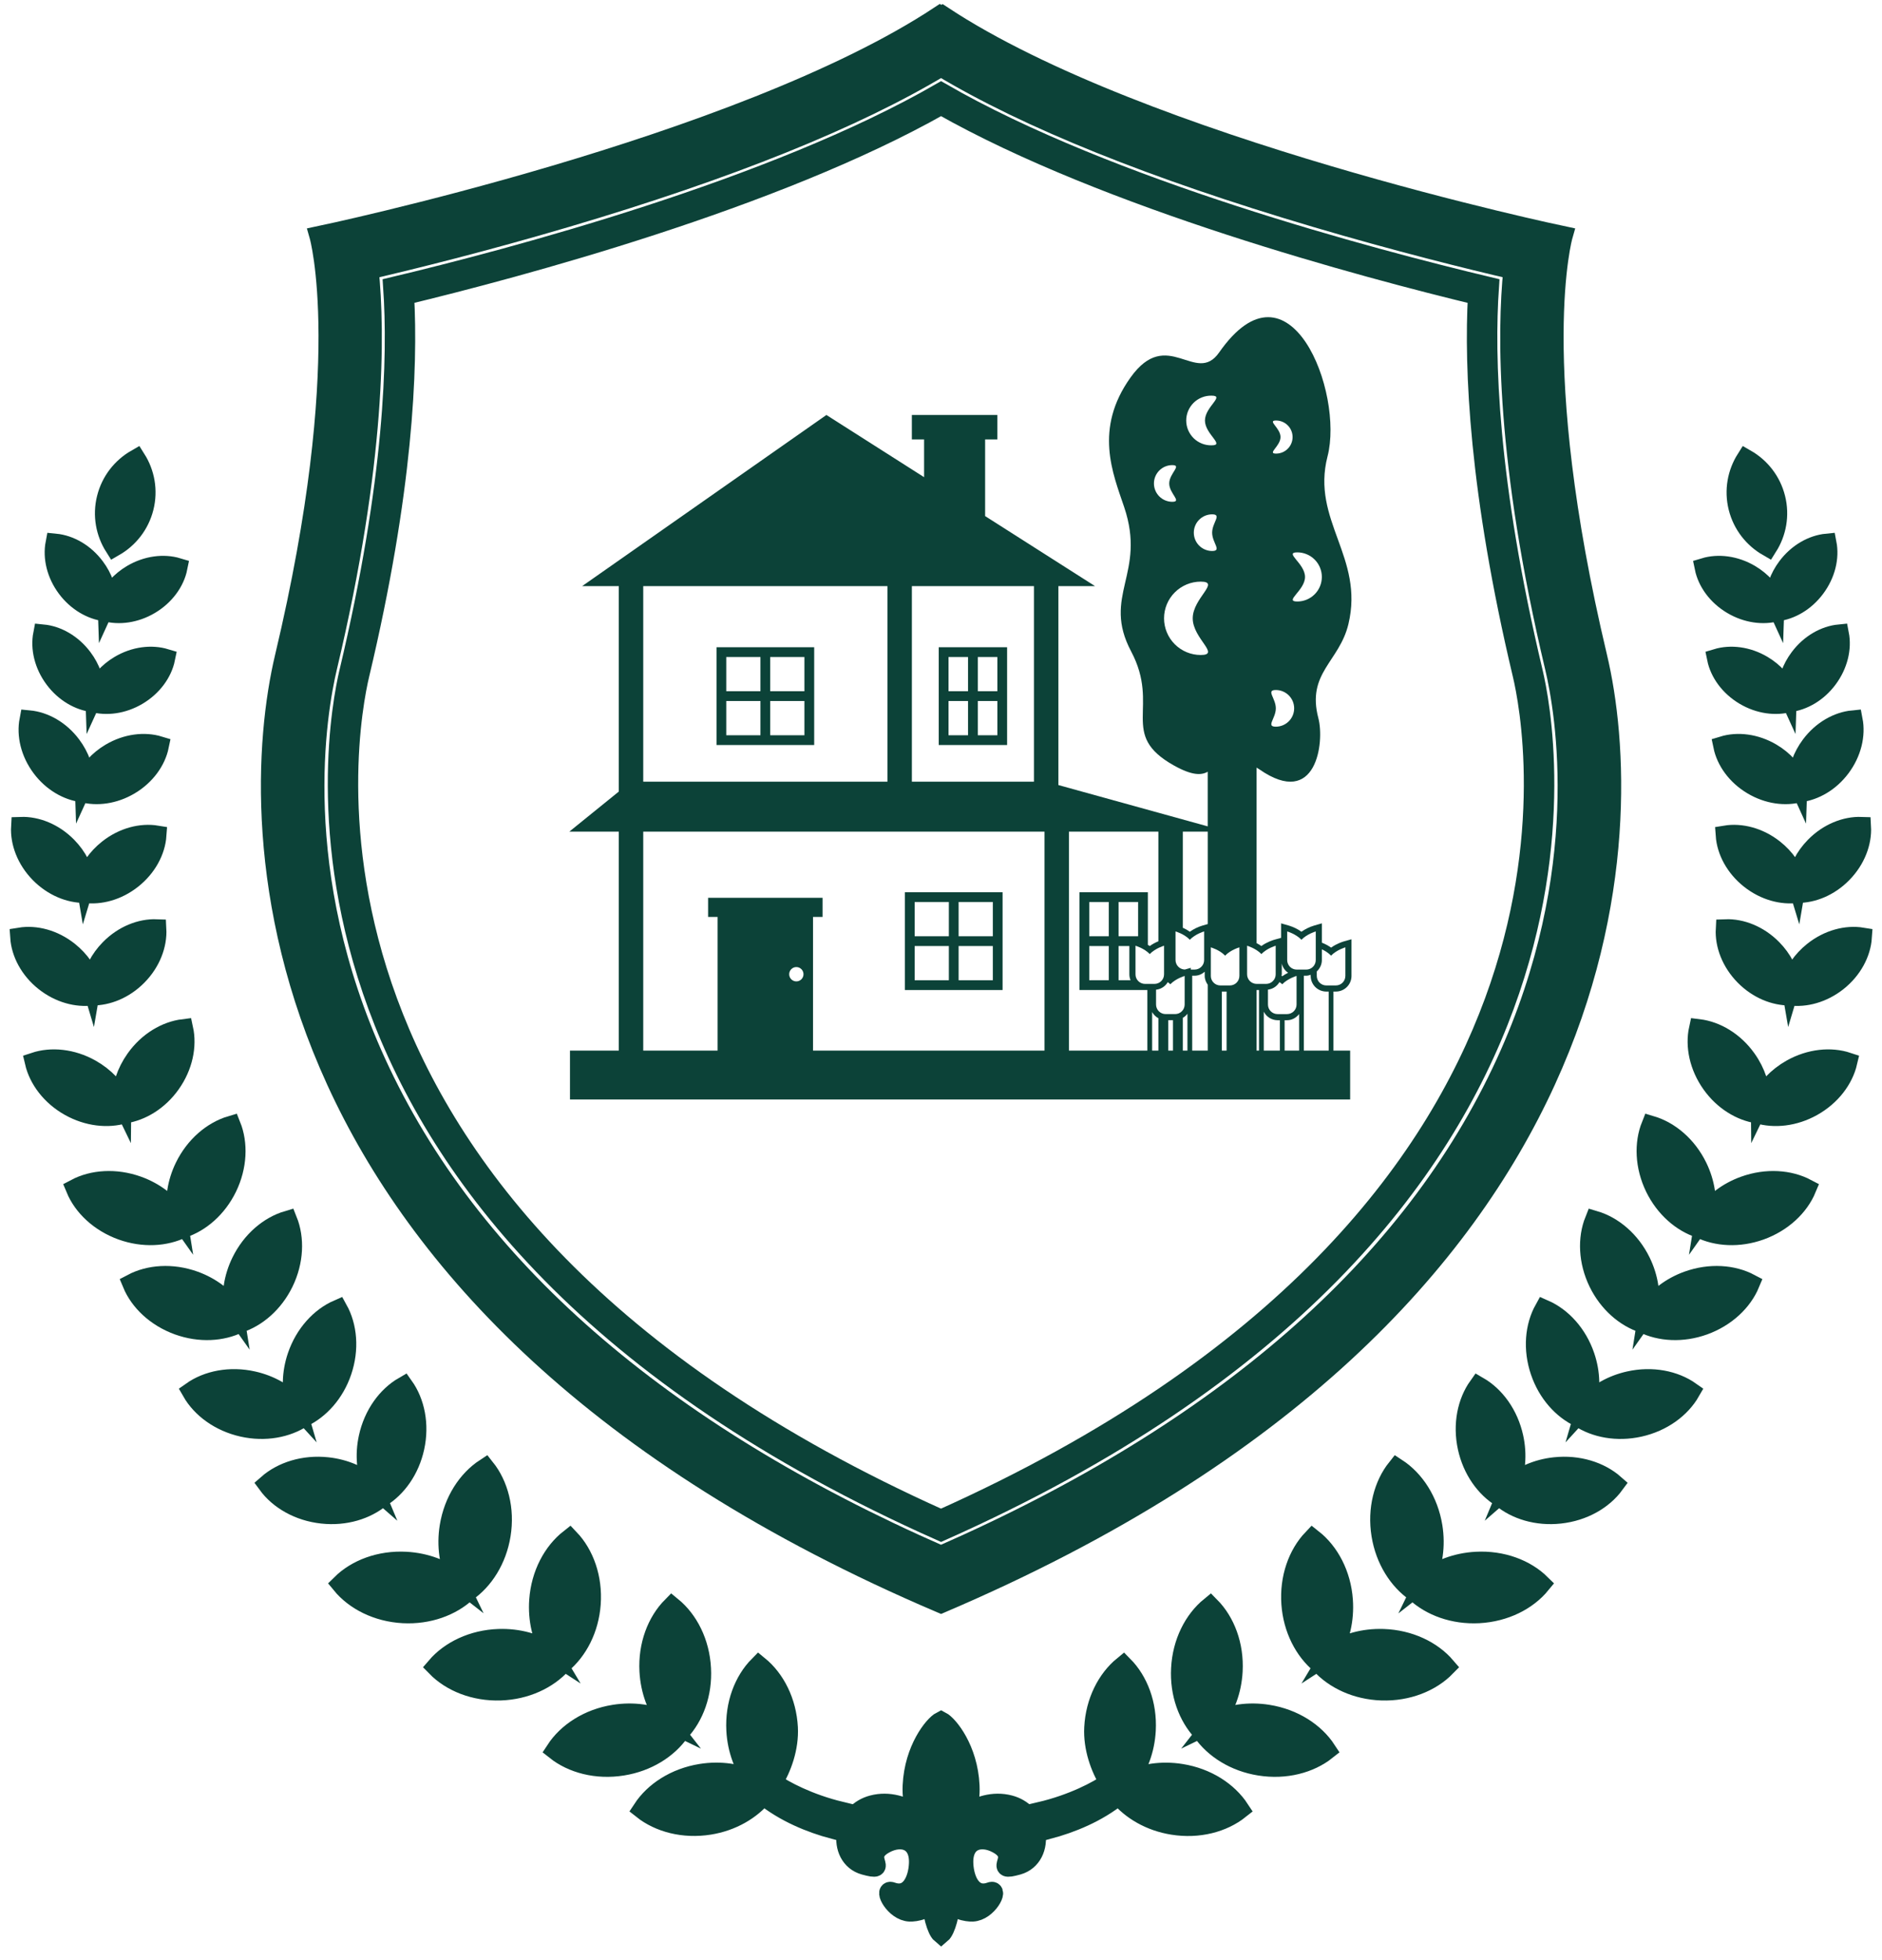 <svg width="97" height="101" viewBox="0 0 97 101" fill="none" xmlns="http://www.w3.org/2000/svg">
    <path d="M48.502 3.441C52.962 6.124 59.438 8.733 67.786 11.204C72.056 12.467 75.781 13.385 77.984 13.897C77.658 17.12 77.593 23.722 80.124 34.37C80.672 36.671 82.108 44.944 77.605 54.764C72.795 65.256 63.006 73.792 48.5 80.147C33.995 73.792 24.206 65.256 19.397 54.764C14.895 44.944 16.331 36.671 16.878 34.37C19.41 23.724 19.345 17.12 19.019 13.897C21.224 13.385 24.947 12.467 29.217 11.204C37.567 8.733 44.044 6.126 48.502 3.441ZM48.575 0.803C48.551 0.818 48.527 0.83 48.504 0.844C48.48 0.83 48.456 0.818 48.434 0.803C38.127 7.61 16.446 12.149 16.446 12.149C16.446 12.149 18.294 18.603 14.668 33.847C12.622 42.448 12.535 67.289 48.502 82.622C84.469 67.289 84.383 42.448 82.337 33.847C78.713 18.603 80.559 12.149 80.559 12.149C80.559 12.149 58.882 7.61 48.575 0.803Z" fill="#0C4238" stroke="#0C4238" stroke-miterlimit="10"/>
    <path d="M48.503 5.413C57.092 10.281 70.345 13.815 76.16 15.218C75.955 18.986 76.22 25.325 78.463 34.763C79.126 37.553 83.902 62.426 48.501 78.287C13.098 62.426 17.875 37.553 18.538 34.763C20.783 25.325 21.049 18.984 20.843 15.216C26.662 13.812 39.913 10.281 48.503 5.413ZM48.503 4.758C39.859 9.747 26.322 13.33 20.247 14.777C20.497 18.38 20.324 24.803 17.986 34.633C17.304 37.505 12.437 62.872 48.503 78.908C84.566 62.872 79.702 37.505 79.019 34.633C76.681 24.805 76.51 18.382 76.758 14.777C70.685 13.33 57.147 9.747 48.503 4.758Z" fill="#0C4238" stroke="#0C4238" stroke-miterlimit="10"/>
    <path d="M89.279 31.156C90.036 31.604 90.878 31.71 91.579 31.517C92.3 31.427 93.037 31.007 93.562 30.304C94.106 29.579 94.299 28.726 94.158 27.997C93.417 28.069 92.65 28.495 92.108 29.22C91.7 29.766 91.488 30.387 91.47 30.973C91.228 30.439 90.796 29.947 90.208 29.597C89.428 29.135 88.556 29.035 87.844 29.25C87.993 29.979 88.498 30.694 89.279 31.156Z" fill="#0C4238" stroke="#0C4238" stroke-miterlimit="10"/>
    <path d="M7.727 31.156C6.97 31.604 6.128 31.71 5.428 31.517C4.707 31.427 3.97 31.007 3.442 30.304C2.899 29.579 2.707 28.726 2.846 27.997C3.587 28.069 4.354 28.495 4.896 29.22C5.307 29.766 5.516 30.387 5.534 30.973C5.776 30.439 6.209 29.947 6.797 29.597C7.576 29.135 8.448 29.035 9.161 29.25C9.014 29.979 8.506 30.694 7.727 31.156Z" fill="#0C4238" stroke="#0C4238" stroke-miterlimit="10"/>
    <path d="M92.747 33.901C92.336 34.448 92.127 35.068 92.109 35.655C91.867 35.121 91.434 34.629 90.846 34.279C90.067 33.817 89.195 33.717 88.482 33.932C88.631 34.659 89.139 35.374 89.918 35.836C90.675 36.283 91.517 36.39 92.217 36.197C92.938 36.107 93.675 35.687 94.201 34.984C94.744 34.259 94.938 33.405 94.797 32.676C94.056 32.749 93.289 33.176 92.747 33.901Z" fill="#0C4238" stroke="#0C4238" stroke-miterlimit="10"/>
    <path d="M4.26 33.901C4.671 34.448 4.88 35.068 4.898 35.655C5.14 35.121 5.573 34.629 6.161 34.279C6.94 33.817 7.812 33.717 8.525 33.932C8.376 34.659 7.868 35.374 7.089 35.836C6.332 36.283 5.49 36.39 4.79 36.197C4.069 36.107 3.332 35.687 2.806 34.984C2.263 34.259 2.07 33.405 2.21 32.676C2.949 32.749 3.717 33.176 4.26 33.901Z" fill="#0C4238" stroke="#0C4238" stroke-miterlimit="10"/>
    <path d="M93.327 38.403C92.892 38.983 92.669 39.642 92.65 40.262C92.395 39.696 91.936 39.172 91.311 38.802C90.484 38.312 89.558 38.204 88.803 38.435C88.962 39.206 89.499 39.965 90.327 40.455C91.13 40.931 92.024 41.044 92.765 40.839C93.528 40.742 94.312 40.298 94.871 39.551C95.447 38.782 95.653 37.876 95.504 37.103C94.716 37.179 93.903 37.633 93.327 38.403Z" fill="#0C4238" stroke="#0C4238" stroke-miterlimit="10"/>
    <path d="M3.68 38.403C4.115 38.983 4.339 39.642 4.357 40.262C4.613 39.696 5.072 39.172 5.696 38.802C6.524 38.312 7.45 38.204 8.205 38.435C8.046 39.206 7.508 39.965 6.681 40.455C5.877 40.931 4.983 41.044 4.242 40.839C3.479 40.742 2.696 40.298 2.136 39.551C1.56 38.782 1.355 37.876 1.504 37.103C2.289 37.179 3.105 37.633 3.68 38.403Z" fill="#0C4238" stroke="#0C4238" stroke-miterlimit="10"/>
    <path d="M92.598 45.422C92.415 44.81 92.018 44.215 91.433 43.753C90.657 43.141 89.729 42.906 88.928 43.038C88.984 43.846 89.429 44.693 90.204 45.304C90.957 45.898 91.851 46.133 92.637 46.027C93.428 46.033 94.286 45.685 94.956 45.002C95.649 44.297 95.981 43.402 95.935 42.594C95.123 42.566 94.233 42.916 93.541 43.621C93.019 44.151 92.703 44.791 92.598 45.422Z" fill="#0C4238" stroke="#0C4238" stroke-miterlimit="10"/>
    <path d="M4.409 45.422C4.592 44.81 4.989 44.215 5.575 43.753C6.35 43.141 7.278 42.906 8.08 43.038C8.023 43.846 7.578 44.693 6.803 45.304C6.05 45.898 5.156 46.133 4.371 46.027C3.579 46.033 2.722 45.685 2.049 45.002C1.357 44.297 1.024 43.402 1.071 42.594C1.882 42.566 2.772 42.916 3.465 43.621C3.986 44.151 4.304 44.791 4.409 45.422Z" fill="#0C4238" stroke="#0C4238" stroke-miterlimit="10"/>
    <path d="M93.462 49.021C92.874 49.487 92.477 50.088 92.296 50.703C92.189 50.07 91.869 49.425 91.342 48.893C90.645 48.186 89.747 47.836 88.932 47.867C88.887 48.68 89.224 49.58 89.922 50.287C90.599 50.972 91.463 51.319 92.258 51.311C93.047 51.416 93.945 51.176 94.702 50.578C95.481 49.961 95.924 49.108 95.979 48.296C95.173 48.164 94.241 48.403 93.462 49.021Z" fill="#0C4238" stroke="#0C4238" stroke-miterlimit="10"/>
    <path d="M3.543 49.021C4.131 49.487 4.528 50.088 4.709 50.703C4.816 50.07 5.136 49.425 5.663 48.893C6.36 48.186 7.258 47.836 8.074 47.867C8.118 48.68 7.782 49.58 7.083 50.287C6.406 50.972 5.543 51.319 4.747 51.311C3.958 51.416 3.06 51.176 2.303 50.578C1.524 49.961 1.081 49.108 1.026 48.296C1.834 48.164 2.766 48.403 3.543 49.021Z" fill="#0C4238" stroke="#0C4238" stroke-miterlimit="10"/>
    <path d="M92.33 55.085C91.602 55.495 91.058 56.083 90.748 56.73C90.744 56.015 90.504 55.25 90.019 54.569C89.377 53.667 88.452 53.125 87.55 53.014C87.357 53.9 87.569 54.951 88.211 55.852C88.833 56.726 89.723 57.26 90.599 57.391C91.448 57.646 92.481 57.54 93.418 57.015C94.384 56.473 95.022 55.613 95.228 54.73C94.366 54.444 93.297 54.543 92.33 55.085Z" fill="#0C4238" stroke="#0C4238" stroke-miterlimit="10"/>
    <path d="M4.677 55.085C5.406 55.495 5.949 56.083 6.259 56.73C6.263 56.015 6.503 55.25 6.988 54.569C7.63 53.667 8.555 53.125 9.457 53.014C9.65 53.9 9.439 54.951 8.796 55.852C8.174 56.726 7.284 57.26 6.408 57.391C5.559 57.646 4.528 57.54 3.589 57.015C2.623 56.473 1.985 55.613 1.779 54.73C2.641 54.444 3.71 54.543 4.677 55.085Z" fill="#0C4238" stroke="#0C4238" stroke-miterlimit="10"/>
    <path d="M89.904 61.105C89.038 61.416 88.344 61.958 87.889 62.603C88.014 61.826 87.895 60.954 87.492 60.128C86.959 59.036 86.055 58.279 85.096 57.995C84.726 58.921 84.764 60.098 85.295 61.193C85.813 62.253 86.679 62.995 87.607 63.296C88.483 63.726 89.62 63.798 90.734 63.398C91.879 62.984 92.731 62.169 93.114 61.247C92.228 60.779 91.05 60.693 89.904 61.105Z" fill="#0C4238" stroke="#0C4238" stroke-miterlimit="10"/>
    <path d="M7.103 61.105C7.969 61.416 8.664 61.958 9.119 62.603C8.994 61.826 9.113 60.954 9.515 60.128C10.049 59.036 10.953 58.279 11.911 57.995C12.282 58.921 12.243 60.098 11.712 61.193C11.194 62.253 10.329 62.995 9.4 63.296C8.525 63.726 7.387 63.798 6.274 63.398C5.128 62.984 4.276 62.169 3.894 61.247C4.779 60.779 5.955 60.693 7.103 61.105Z" fill="#0C4238" stroke="#0C4238" stroke-miterlimit="10"/>
    <path d="M86.988 65.997C86.123 66.309 85.428 66.851 84.973 67.496C85.098 66.718 84.979 65.847 84.576 65.021C84.043 63.927 83.138 63.171 82.18 62.888C81.81 63.814 81.848 64.991 82.379 66.086C82.897 67.146 83.763 67.887 84.691 68.189C85.567 68.618 86.704 68.691 87.818 68.291C88.963 67.877 89.815 67.062 90.198 66.14C89.314 65.672 88.136 65.586 86.988 65.997Z" fill="#0C4238" stroke="#0C4238" stroke-miterlimit="10"/>
    <path d="M10.016 65.997C10.882 66.309 11.577 66.851 12.032 67.496C11.907 66.718 12.026 65.847 12.428 65.021C12.962 63.927 13.866 63.171 14.824 62.888C15.195 63.814 15.157 64.991 14.625 66.086C14.107 67.146 13.242 67.887 12.313 68.189C11.438 68.618 10.3 68.691 9.187 68.291C8.041 67.877 7.189 67.062 6.807 66.14C7.693 65.672 8.87 65.586 10.016 65.997Z" fill="#0C4238" stroke="#0C4238" stroke-miterlimit="10"/>
    <path d="M83.964 71.159C83.066 71.36 82.306 71.81 81.775 72.392C81.996 71.637 81.988 70.755 81.694 69.888C81.304 68.737 80.502 67.871 79.586 67.471C79.101 68.345 78.99 69.516 79.381 70.669C79.759 71.786 80.527 72.629 81.409 73.045C82.222 73.581 83.343 73.796 84.497 73.539C85.687 73.274 86.633 72.569 87.129 71.703C86.311 71.127 85.154 70.892 83.964 71.159Z" fill="#0C4238" stroke="#0C4238" stroke-miterlimit="10"/>
    <path d="M13.043 71.159C13.941 71.36 14.7 71.81 15.232 72.392C15.01 71.637 15.018 70.755 15.312 69.888C15.703 68.737 16.504 67.871 17.421 67.471C17.906 68.345 18.017 69.516 17.626 70.669C17.247 71.786 16.48 72.629 15.598 73.045C14.785 73.581 13.663 73.796 12.51 73.539C11.32 73.274 10.373 72.569 9.878 71.703C10.695 71.127 11.853 70.892 13.043 71.159Z" fill="#0C4238" stroke="#0C4238" stroke-miterlimit="10"/>
    <path d="M80.132 75.59C79.218 75.688 78.413 76.052 77.819 76.57C78.123 75.845 78.214 74.967 78.018 74.072C77.758 72.882 77.06 71.934 76.194 71.434C75.614 72.248 75.373 73.401 75.632 74.588C75.884 75.74 76.55 76.664 77.382 77.175C78.131 77.799 79.22 78.137 80.396 78.01C81.608 77.88 82.627 77.285 83.217 76.48C82.468 75.821 81.344 75.459 80.132 75.59Z" fill="#0C4238" stroke="#0C4238" stroke-miterlimit="10"/>
    <path d="M16.873 75.59C17.787 75.688 18.592 76.052 19.186 76.57C18.882 75.845 18.792 74.967 18.987 74.072C19.247 72.882 19.945 71.934 20.811 71.434C21.391 72.248 21.633 73.401 21.373 74.588C21.121 75.74 20.455 76.664 19.623 77.175C18.874 77.799 17.785 78.137 16.609 78.01C15.397 77.88 14.378 77.285 13.788 76.48C14.539 75.821 15.663 75.459 16.873 75.59Z" fill="#0C4238" stroke="#0C4238" stroke-miterlimit="10"/>
    <path d="M76.08 80.46C75.067 80.515 74.159 80.866 73.474 81.403C73.855 80.621 74.006 79.663 73.845 78.663C73.631 77.339 72.918 76.253 71.994 75.65C71.308 76.51 70.971 77.765 71.185 79.089C71.392 80.372 72.071 81.431 72.955 82.041C73.742 82.772 74.92 83.21 76.222 83.142C77.566 83.07 78.723 82.477 79.42 81.625C78.637 80.852 77.423 80.388 76.08 80.46Z" fill="#0C4238" stroke="#0C4238" stroke-miterlimit="10"/>
    <path d="M20.925 80.46C21.938 80.515 22.846 80.866 23.531 81.403C23.152 80.621 22.999 79.663 23.16 78.663C23.374 77.339 24.087 76.253 25.011 75.65C25.697 76.51 26.034 77.765 25.82 79.089C25.613 80.372 24.934 81.431 24.05 82.041C23.263 82.772 22.085 83.21 20.782 83.142C19.439 83.07 18.282 82.477 17.585 81.625C18.368 80.852 19.584 80.388 20.925 80.46Z" fill="#0C4238" stroke="#0C4238" stroke-miterlimit="10"/>
    <path d="M71.299 84.439C70.284 84.405 69.35 84.676 68.621 85.15C69.068 84.405 69.302 83.463 69.229 82.453C69.133 81.115 68.517 79.972 67.649 79.291C66.89 80.089 66.447 81.31 66.543 82.648C66.638 83.945 67.222 85.056 68.049 85.743C68.77 86.54 69.906 87.079 71.209 87.123C72.552 87.167 73.758 86.677 74.527 85.889C73.814 85.054 72.644 84.484 71.299 84.439Z" fill="#0C4238" stroke="#0C4238" stroke-miterlimit="10"/>
    <path d="M25.706 84.439C26.721 84.405 27.655 84.676 28.384 85.15C27.937 84.405 27.703 83.463 27.776 82.453C27.873 81.115 28.489 79.972 29.357 79.291C30.116 80.089 30.559 81.31 30.462 82.648C30.367 83.945 29.783 85.056 28.956 85.743C28.235 86.54 27.099 87.079 25.797 87.123C24.454 87.167 23.248 86.677 22.479 85.889C23.193 85.054 24.363 84.484 25.706 84.439Z" fill="#0C4238" stroke="#0C4238" stroke-miterlimit="10"/>
    <path d="M65.351 88.342C64.35 88.181 63.388 88.334 62.605 88.713C63.14 88.031 63.493 87.125 63.547 86.114C63.619 84.775 63.152 83.564 62.377 82.78C61.523 83.477 60.929 84.632 60.859 85.972C60.788 87.271 61.229 88.446 61.962 89.232C62.576 90.113 63.636 90.79 64.924 90.995C66.251 91.208 67.51 90.873 68.371 90.188C67.767 89.264 66.678 88.553 65.351 88.342Z" fill="#0C4238" stroke="#0C4238" stroke-miterlimit="10"/>
    <path d="M31.654 88.342C32.655 88.181 33.617 88.334 34.4 88.713C33.865 88.031 33.513 87.125 33.458 86.114C33.386 84.775 33.853 83.564 34.628 82.78C35.482 83.477 36.076 84.632 36.146 85.972C36.217 87.271 35.776 88.446 35.043 89.232C34.429 90.113 33.37 90.79 32.081 90.995C30.754 91.208 29.496 90.873 28.634 90.188C29.238 89.264 30.327 88.553 31.654 88.342Z" fill="#0C4238" stroke="#0C4238" stroke-miterlimit="10"/>
    <path d="M91.113 28.169C91.566 27.452 91.74 26.561 91.518 25.673C91.297 24.785 90.727 24.078 89.99 23.654C89.537 24.371 89.364 25.263 89.585 26.151C89.807 27.037 90.376 27.745 91.113 28.169Z" fill="#0C4238" stroke="#0C4238" stroke-miterlimit="10"/>
    <path d="M5.893 28.169C5.44 27.452 5.267 26.561 5.489 25.673C5.71 24.785 6.28 24.078 7.017 23.654C7.47 24.371 7.643 25.263 7.421 26.151C7.2 27.037 6.63 27.745 5.893 28.169Z" fill="#0C4238" stroke="#0C4238" stroke-miterlimit="10"/>
    <path d="M60.874 91.391C59.871 91.23 58.91 91.383 58.127 91.762C58.663 91.079 59.015 90.174 59.07 89.163C59.142 87.824 58.675 86.612 57.9 85.829C57.046 86.526 56.452 87.681 56.382 89.021C56.327 90.047 56.702 91.11 57.175 91.851C56.607 92.26 55.292 92.959 53.589 93.357C53.822 93.622 53.949 94.004 54.01 94.273C55.218 93.952 56.549 93.415 57.666 92.511C58.296 93.277 59.275 93.857 60.447 94.044C61.774 94.257 63.032 93.921 63.894 93.235C63.29 92.313 62.201 91.602 60.874 91.391Z" fill="#0C4238" stroke="#0C4238" stroke-miterlimit="10"/>
    <path d="M43.346 93.339C41.677 92.937 40.392 92.252 39.83 91.849C40.303 91.109 40.678 90.045 40.624 89.019C40.551 87.679 39.959 86.524 39.105 85.827C38.33 86.611 37.865 87.822 37.936 89.161C37.99 90.171 38.342 91.077 38.878 91.76C38.095 91.381 37.134 91.228 36.132 91.389C34.805 91.602 33.715 92.313 33.111 93.233C33.973 93.917 35.231 94.253 36.558 94.042C37.73 93.855 38.709 93.275 39.339 92.509C40.45 93.407 41.771 93.942 42.971 94.265C43.026 94.008 43.135 93.636 43.346 93.339Z" fill="#0C4238" stroke="#0C4238" stroke-miterlimit="10"/>
    <path d="M53.384 94.452C53.303 93.994 53.124 93.755 52.874 93.48C52.659 93.269 52.385 93.096 52.039 93.005C51.181 92.779 50.392 93.078 49.824 93.429C49.941 92.983 50.011 92.503 49.987 92.011C49.9 90.127 48.879 88.884 48.505 88.691C48.13 88.884 47.11 90.127 47.023 92.011C47.001 92.503 47.069 92.983 47.186 93.429C46.618 93.078 45.829 92.779 44.971 93.005C44.617 93.098 44.337 93.275 44.122 93.492C43.912 93.682 43.735 94.004 43.624 94.474C43.511 95.179 43.819 95.904 44.548 96.107C45.928 96.49 44.335 95.699 45.605 95.01C46.453 94.55 47.406 94.795 47.347 96.042C47.311 96.85 46.914 97.828 45.958 97.481C45.529 97.324 46.101 98.483 46.89 98.517C47.164 98.527 47.921 98.422 48.024 97.868C48.024 98.569 48.275 99.459 48.507 99.652C48.74 99.459 48.99 98.569 48.99 97.868C49.093 98.422 49.85 98.527 50.124 98.517C50.911 98.483 51.485 97.324 51.056 97.481C50.1 97.828 49.703 96.85 49.667 96.042C49.608 94.795 50.563 94.55 51.408 95.01C52.679 95.697 51.086 96.49 52.465 96.107C53.196 95.9 53.506 95.165 53.384 94.452Z" fill="#0C4238" stroke="#0C4238" stroke-miterlimit="10"/>
    <path d="M36.93 38.39H41.964V33.351H36.93V38.39ZM39.698 33.855H41.46V35.618H39.698V33.855ZM39.698 36.122H41.46V37.887H39.698V36.122ZM37.432 33.855H39.194V35.618H37.432V33.855ZM37.432 36.122H39.194V37.887H37.432V36.122ZM48.383 38.39H51.907V33.351H48.383V38.39ZM50.397 33.855H51.405V35.618H50.397V33.855ZM50.397 36.122H51.405V37.887H50.397V36.122ZM48.887 33.855H49.893V35.618H48.887V33.855ZM48.887 36.122H49.893V37.887H48.887V36.122ZM51.674 45.975H46.64V51.015H51.674V45.975ZM48.905 50.511H47.143V48.748H48.905V50.511ZM48.905 48.244H47.143V46.479H48.905V48.244ZM51.171 50.511H49.408V48.748H51.171V50.511ZM51.171 48.244H49.408V46.479H51.171V48.244Z" fill="#0C4238"/>
    <path d="M69.256 48.512C69.213 48.525 68.902 48.617 68.605 48.83C68.458 48.725 68.298 48.64 68.13 48.575V47.579L67.729 47.694C67.496 47.764 67.276 47.871 67.078 48.011C66.88 47.871 66.661 47.764 66.429 47.694L66.028 47.579V48.326L65.663 48.428C65.62 48.443 65.308 48.534 65.012 48.747C64.933 48.692 64.851 48.643 64.766 48.599V39.553C64.816 39.587 64.858 39.609 64.912 39.646C67.86 41.694 68.273 38.231 67.95 37.009C67.336 34.674 69.031 34.105 69.498 32.161C70.326 28.704 67.571 26.818 68.422 23.518C69.276 20.218 66.462 12.966 62.834 18.164C61.635 19.882 60.165 16.797 58.269 19.451C56.373 22.104 57.357 24.396 57.94 26.128C59.102 29.571 56.775 30.687 58.301 33.569C59.827 36.45 57.634 37.839 60.508 39.446C61.445 39.97 61.924 39.952 62.248 39.766V42.582L54.55 40.453V30.201H56.438L50.774 26.593V22.643H51.404V21.383H46.998V22.643H47.628V24.588L42.594 21.383L30.006 30.201H31.893V40.789L29.344 42.853H31.893V54.137H29.377V56.656H69.588V54.137H68.727V51.094H68.851C69.065 51.094 69.27 51.009 69.421 50.858C69.572 50.707 69.657 50.502 69.657 50.289V48.399L69.256 48.512ZM66.863 28.463C67.199 28.463 67.521 28.596 67.758 28.834C67.996 29.071 68.129 29.393 68.129 29.729C68.129 30.065 67.996 30.387 67.758 30.624C67.521 30.861 67.199 30.995 66.863 30.995C66.163 30.995 67.262 30.427 67.262 29.729C67.262 29.029 66.163 28.463 66.863 28.463ZM65.768 21.668C65.88 21.668 65.991 21.69 66.095 21.733C66.198 21.776 66.292 21.838 66.371 21.918C66.451 21.997 66.514 22.091 66.556 22.195C66.599 22.298 66.621 22.409 66.621 22.521C66.621 22.633 66.599 22.744 66.556 22.848C66.514 22.951 66.451 23.045 66.371 23.124C66.292 23.204 66.198 23.267 66.095 23.309C65.991 23.352 65.88 23.374 65.768 23.374C65.298 23.374 65.999 22.993 65.999 22.521C65.999 22.049 65.298 21.668 65.768 21.668ZM65.757 35.555C66.008 35.555 66.248 35.655 66.425 35.832C66.603 36.009 66.702 36.249 66.702 36.5C66.702 36.751 66.603 36.991 66.425 37.168C66.248 37.345 66.008 37.445 65.757 37.445C65.235 37.445 65.757 37.023 65.757 36.5C65.757 35.978 65.235 35.555 65.757 35.555ZM46.999 30.201H53.291V40.279H46.999V30.201ZM33.153 30.201H45.739V40.279H33.153V30.201ZM41.044 50.57C40.946 50.57 40.852 50.531 40.783 50.462C40.714 50.392 40.675 50.298 40.675 50.201C40.675 50.103 40.714 50.009 40.783 49.94C40.852 49.87 40.946 49.831 41.044 49.831C41.142 49.831 41.236 49.87 41.305 49.94C41.374 50.009 41.413 50.103 41.413 50.201C41.413 50.298 41.374 50.392 41.305 50.462C41.236 50.531 41.142 50.57 41.044 50.57ZM53.834 54.137H41.904V47.247H42.396V46.263H36.496V47.247H36.986V54.137H33.153V42.853H53.834V54.137ZM58.27 50.511H57.652V48.748H58.208V50.206C58.208 50.315 58.231 50.417 58.27 50.511ZM57.652 48.244V46.479H58.659V48.244H57.652ZM58.523 48.732C58.523 48.732 58.969 48.859 59.259 49.161C59.551 48.86 59.996 48.732 59.996 48.732V50.206C59.996 50.271 59.983 50.335 59.959 50.395C59.934 50.454 59.898 50.508 59.852 50.554C59.807 50.6 59.753 50.636 59.693 50.661C59.633 50.686 59.569 50.699 59.505 50.699H59.014C58.95 50.699 58.886 50.686 58.827 50.661C58.767 50.636 58.713 50.6 58.667 50.554C58.622 50.508 58.586 50.454 58.561 50.395C58.537 50.335 58.524 50.271 58.525 50.206V48.732H58.523ZM59.136 54.137H55.094V42.853H59.704V48.504C59.547 48.567 59.398 48.649 59.259 48.747C59.227 48.724 59.194 48.706 59.161 48.687V45.975H55.637V51.015H59.136V54.137ZM56.141 48.244V46.479H57.147V48.244H56.141ZM57.147 48.748V50.511H56.141V48.748H57.147ZM59.704 54.137H59.382V52.149C59.457 52.284 59.567 52.393 59.704 52.467V54.137ZM60.457 54.137H60.212V52.569H60.457V54.137ZM60.567 52.254H60.075C60.011 52.254 59.947 52.242 59.887 52.217C59.828 52.192 59.774 52.156 59.728 52.111C59.682 52.065 59.646 52.011 59.622 51.952C59.597 51.892 59.584 51.828 59.584 51.764V50.997C59.708 50.985 59.827 50.943 59.932 50.876C60.036 50.809 60.124 50.718 60.186 50.61C60.232 50.646 60.28 50.675 60.321 50.717C60.611 50.416 61.058 50.29 61.058 50.29V51.763C61.058 51.828 61.045 51.891 61.02 51.951C60.996 52.011 60.96 52.065 60.914 52.11C60.869 52.156 60.815 52.192 60.755 52.217C60.695 52.242 60.632 52.254 60.567 52.254ZM61.202 54.137H60.964V52.448C61.06 52.393 61.138 52.322 61.202 52.236V54.137ZM61.068 49.959C60.94 49.956 60.818 49.904 60.728 49.812C60.639 49.721 60.588 49.598 60.588 49.47V47.995C60.588 47.995 61.034 48.121 61.325 48.424C61.616 48.122 62.062 47.995 62.062 47.995V49.47C62.062 49.534 62.049 49.598 62.025 49.658C62 49.718 61.964 49.772 61.918 49.817C61.873 49.863 61.818 49.899 61.759 49.924C61.699 49.948 61.635 49.961 61.571 49.961H61.373V49.872L61.068 49.959ZM62.249 54.137H61.447V50.277H61.571C61.772 50.277 61.95 50.196 62.092 50.073V50.288C62.092 50.461 62.157 50.611 62.249 50.742V54.137ZM62.249 47.616L61.975 47.694C61.743 47.763 61.523 47.871 61.325 48.011C61.212 47.931 61.091 47.862 60.964 47.806V42.853H62.249V47.616ZM66.064 50.206V49.649C66.111 49.849 66.226 50.016 66.392 50.126C66.286 50.177 66.184 50.236 66.089 50.304C66.075 50.296 66.062 50.289 66.049 50.279C66.052 50.255 66.064 50.233 66.064 50.206ZM62.475 27.448C62.475 27.971 62.995 28.392 62.475 28.392C62.224 28.392 61.984 28.293 61.807 28.116C61.629 27.939 61.53 27.698 61.53 27.448C61.53 27.197 61.629 26.957 61.807 26.78C61.984 26.603 62.224 26.503 62.475 26.503C62.995 26.503 62.475 26.927 62.475 27.448ZM62.448 20.388C63.154 20.388 62.104 20.962 62.104 21.668C62.104 22.374 63.154 22.947 62.448 22.947C62.278 22.951 62.108 22.921 61.95 22.858C61.791 22.796 61.646 22.702 61.524 22.583C61.403 22.463 61.306 22.321 61.239 22.164C61.173 22.007 61.139 21.838 61.139 21.667C61.139 21.497 61.173 21.328 61.239 21.171C61.306 21.014 61.403 20.871 61.524 20.752C61.646 20.633 61.791 20.539 61.95 20.477C62.108 20.414 62.278 20.384 62.448 20.388ZM59.475 24.912C59.475 24.39 59.899 23.967 60.42 23.967C60.94 23.967 60.263 24.39 60.263 24.912C60.263 25.435 60.941 25.857 60.42 25.857C60.296 25.857 60.173 25.832 60.058 25.785C59.944 25.737 59.84 25.668 59.752 25.58C59.664 25.492 59.594 25.388 59.547 25.273C59.5 25.159 59.475 25.036 59.475 24.912ZM61.886 33.751C61.385 33.751 60.904 33.552 60.55 33.198C60.195 32.843 59.996 32.363 59.996 31.861C59.996 31.36 60.195 30.879 60.55 30.525C60.904 30.171 61.385 29.971 61.886 29.971C62.929 29.971 61.474 30.818 61.474 31.861C61.474 32.905 62.929 33.751 61.886 33.751ZM63.22 54.137H62.975V51.094H63.22V54.137ZM63.879 50.288C63.879 50.56 63.659 50.779 63.388 50.779H62.898C62.833 50.779 62.77 50.766 62.71 50.742C62.65 50.717 62.596 50.681 62.551 50.635C62.505 50.59 62.469 50.536 62.444 50.476C62.419 50.417 62.407 50.353 62.407 50.288V48.816C62.407 48.816 62.852 48.941 63.144 49.243C63.434 48.941 63.88 48.816 63.88 48.816V50.288H63.879ZM64.276 50.206V48.732C64.276 48.732 64.722 48.859 65.013 49.161C65.304 48.86 65.75 48.732 65.75 48.732V50.206C65.75 50.271 65.737 50.335 65.713 50.395C65.688 50.454 65.652 50.508 65.606 50.554C65.561 50.6 65.507 50.636 65.447 50.661C65.387 50.686 65.323 50.699 65.259 50.699H64.769C64.704 50.699 64.64 50.686 64.581 50.661C64.521 50.637 64.466 50.6 64.421 50.555C64.375 50.509 64.339 50.455 64.314 50.395C64.289 50.335 64.276 50.271 64.276 50.206ZM64.891 54.137H64.766V51.015H64.891V54.137ZM65.966 54.137H65.136V52.13C65.203 52.261 65.303 52.372 65.428 52.45C65.553 52.528 65.697 52.569 65.844 52.571H65.966V54.137H65.966ZM65.843 52.255C65.713 52.255 65.588 52.203 65.496 52.111C65.403 52.019 65.352 51.894 65.352 51.763V50.994C65.608 50.964 65.82 50.817 65.945 50.605C65.993 50.643 66.045 50.671 66.089 50.717C66.38 50.416 66.826 50.288 66.826 50.288V51.762C66.826 51.827 66.814 51.891 66.789 51.951C66.764 52.01 66.728 52.065 66.683 52.11C66.637 52.156 66.583 52.192 66.523 52.217C66.464 52.242 66.4 52.255 66.335 52.255H65.843V52.255ZM66.956 54.137H66.211V52.571H66.335C66.591 52.571 66.809 52.442 66.957 52.255V54.137H66.956ZM66.833 49.962C66.769 49.962 66.705 49.949 66.645 49.924C66.586 49.9 66.532 49.863 66.486 49.818C66.441 49.772 66.405 49.718 66.38 49.658C66.356 49.599 66.343 49.535 66.343 49.471V47.996C66.343 47.996 66.787 48.122 67.078 48.424C67.369 48.123 67.815 47.996 67.815 47.996V49.471C67.815 49.535 67.803 49.599 67.778 49.659C67.754 49.718 67.717 49.773 67.672 49.818C67.626 49.864 67.572 49.9 67.512 49.925C67.453 49.949 67.389 49.962 67.324 49.962H66.833ZM68.482 54.137H67.201V50.277H67.324C67.406 50.277 67.479 50.254 67.554 50.231V50.289C67.554 50.503 67.639 50.708 67.79 50.859C67.942 51.01 68.147 51.094 68.36 51.094H68.483V54.137H68.482ZM69.341 50.288C69.341 50.56 69.121 50.779 68.851 50.779H68.359C68.295 50.779 68.231 50.766 68.172 50.742C68.112 50.717 68.058 50.681 68.012 50.635C67.967 50.59 67.93 50.536 67.906 50.476C67.881 50.417 67.868 50.353 67.868 50.288V50.057C68.027 49.909 68.13 49.703 68.13 49.47V48.919C68.307 48.997 68.468 49.107 68.605 49.242C68.896 48.941 69.342 48.815 69.342 48.815V50.288H69.341Z" fill="#0C4238"/>
</svg>
